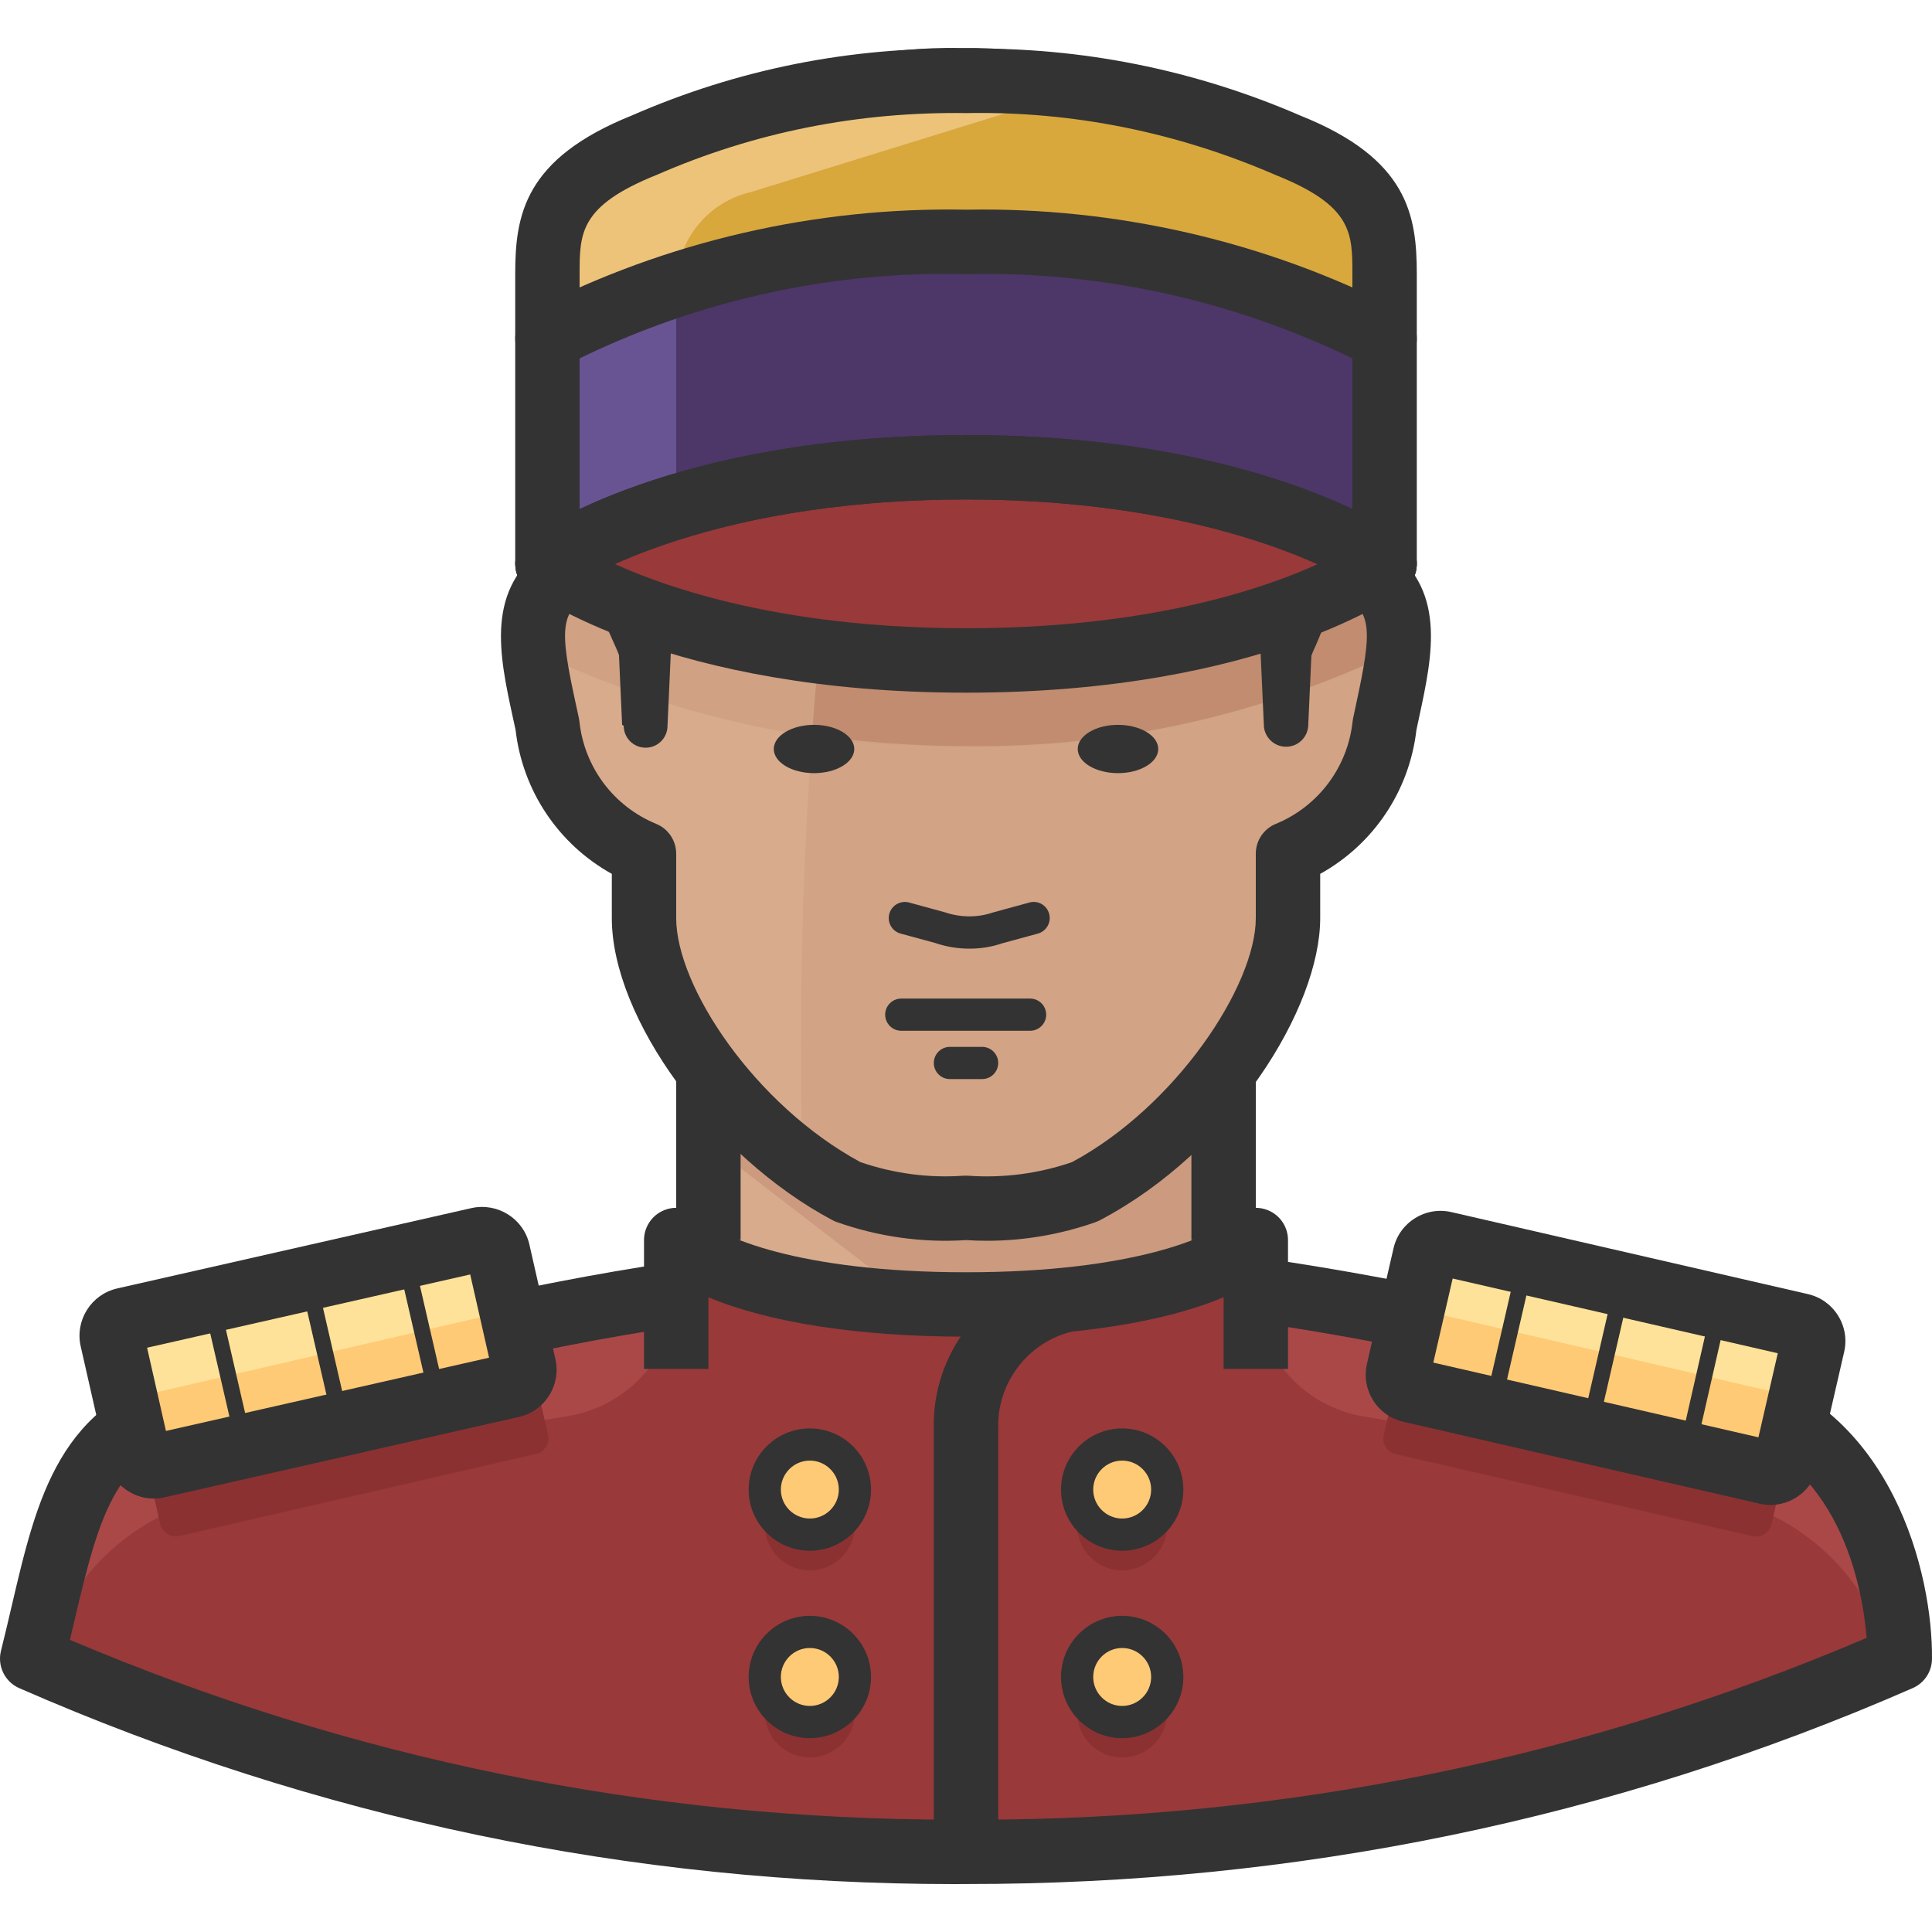 <?xml version="1.0" encoding="iso-8859-1"?>
<!-- Generator: Adobe Illustrator 19.0.0, SVG Export Plug-In . SVG Version: 6.00 Build 0)  -->
<svg version="1.1" id="Capa_1" xmlns="http://www.w3.org/2000/svg" xmlns:xlink="http://www.w3.org/1999/xlink" x="0px" y="0px"
	 viewBox="0 0 512.003 512.003" style="enable-background:new 0 0 512.003 512.003;" xml:space="preserve">
<polygon style="fill:#D8AB8D;" points="187.738,285.958 187.738,354.053 324.269,353.968 324.269,285.958 "/>
<polygon style="fill:#CC9A7F;" points="324.269,285.958 187.738,285.958 187.738,303.025 265.219,362.671 324.269,362.757 "/>
<rect x="179.205" y="285.967" style="fill:#333333;" width="17.066" height="42.666"/>
<path style="fill:#AA4848;" d="M457.984,370.351c-40.891-12.868-82.755-22.425-125.182-28.586l-153.597,1.195
	c-45.909,6.827-88.233,18.346-127.998,28.33c-32.17,8.107-34.133,34.133-42.666,68.266c78.002,34.167,162.301,51.609,247.463,51.199
	c85.153,0.358,169.444-17.075,247.463-51.199C503.466,439.556,504.063,381.957,457.984,370.351z"/>
<path style="fill:#993939;" d="M500.479,438.19c-5.99-20.232-22.212-35.797-42.666-40.959l-45.653-11.434
	c-17.066-4.156-34.133-7.654-51.199-10.496c-16.264-2.893-28.125-17.015-28.16-33.535v-13.141
	c-8.533,8.533-34.133,17.066-76.799,17.066s-68.266-8.533-76.799-17.066c0.282,4.744,0.282,9.506,0,14.25
	c-0.623,16.145-12.484,29.644-28.416,32.341c-17.066,2.79-33.791,6.255-50.175,10.411l-45.738,11.605
	C34.422,402.394,18.2,417.958,12.21,438.19c0,0.939,0,1.792-0.512,2.731c77.157,33.186,160.322,50.115,244.305,49.748
	c84.129,0.307,167.413-16.742,244.647-50.09C500.565,439.897,500.565,439.044,500.479,438.19z"/>
<g>
	<circle style="fill:#8C3131;" cx="297.389" cy="404.22" r="11.946"/>
	<circle style="fill:#8C3131;" cx="297.389" cy="453.797" r="11.946"/>
	<circle style="fill:#8C3131;" cx="214.617" cy="404.22" r="11.946"/>
	<circle style="fill:#8C3131;" cx="214.617" cy="453.797" r="11.946"/>
</g>
<path style="fill:#D8AB8D;" d="M358.402,149.427v-22.272c0-57.172-33.023-96.169-102.398-96.169s-101.972,38.997-101.972,96.169
	l-0.427,22.272c-17.066,8.533-12.885,22.442-8.533,42.666c1.613,15.215,11.443,28.322,25.6,34.133v17.066
	c0,21.333,22.954,56.063,53.93,72.532c10.069,3.55,20.753,5,31.402,4.267c10.675,0.742,21.393-0.708,31.487-4.267
	c30.975-16.298,53.844-51.199,53.844-72.532v-17.066c14.157-5.811,23.987-18.918,25.6-34.133
	C371.201,171.869,375.468,157.96,358.402,149.427z"/>
<path style="fill:#D2A385;" d="M358.402,149.427v-22.272c0-57.172-33.023-96.169-102.398-96.169c-2.987,0-5.803,0-8.533,0
	c-21.845,66.303-37.717,143.016-34.815,276.731c3.823,2.739,7.816,5.248,11.946,7.509c10.095,3.55,20.812,5,31.487,4.267
	c10.675,0.742,21.393-0.708,31.487-4.267c30.89-16.298,53.844-51.199,53.844-72.532v-17.066c14.157-5.811,23.987-18.918,25.6-34.133
	C371.287,171.869,375.468,157.96,358.402,149.427z"/>
<path style="fill:#D0A183;" d="M358.402,149.427v-22.272c0-57.172-33.023-96.169-102.398-96.169s-102.398,38.997-102.398,96.169
	v22.272c-9.045,3.729-14.174,13.363-12.202,22.954c35.609,17.211,74.708,25.975,114.259,25.6
	c39.782,0.512,79.137-8.252,114.942-25.6C372.643,162.781,367.498,153.105,358.402,149.427z"/>
<path style="fill:#C18C6F;" d="M215.215,194.738c13.397,1.963,26.914,2.961,40.447,2.987c39.782,0.512,79.137-8.252,114.942-25.6
	l0,0c1.8-9.497-3.285-18.961-12.202-22.698v-22.272c0-57.172-33.023-96.169-102.398-96.169c-2.987,0-5.803,0-8.533,0
	C229.866,83.995,219.029,139.017,215.215,194.738z"/>
<g>
	<path style="fill:#333333;" d="M261.516,328.82c-1.835,0-3.669-0.06-5.512-0.179c-11.639,0.751-23.168-0.879-34.227-4.77
		c-0.41-0.145-0.802-0.316-1.178-0.521c-31.692-16.836-58.461-53.503-58.461-80.05v-11.716
		c-14.063-7.799-23.628-21.913-25.497-38.109l-0.64-2.952c-3.738-17.118-7.603-34.764,9.165-46.045l0.333-17.485
		c0-66.38,40.277-104.54,110.505-104.54c69.469,0,110.931,39.142,110.931,104.702v17.382c16.537,11.213,12.791,28.672,9.139,45.601
		l-0.708,3.328c-1.877,16.196-11.434,30.327-25.497,38.118v11.716c0,23.833-23.466,61.695-58.401,80.084
		c-0.367,0.188-0.751,0.358-1.143,0.503C281.006,327.165,271.337,328.82,261.516,328.82z M256.003,311.566
		c0.196,0,0.393,0.009,0.589,0.017c9.344,0.657,18.602-0.555,27.477-3.592c27.494-14.745,48.733-46.762,48.733-64.69v-17.066
		c0-3.464,2.091-6.579,5.291-7.893c11.264-4.625,19.063-15.027,20.36-27.136c0.026-0.29,0.077-0.58,0.137-0.862l0.811-3.789
		c4.335-20.13,4.395-24.883-4.804-29.482c-2.901-1.451-4.727-4.412-4.727-7.637v-22.272c0-56.515-33.331-87.636-93.865-87.636
		c-60.261,0-93.438,31.121-93.438,87.636l-0.427,22.434c-0.06,3.174-1.877,6.05-4.719,7.467c-9.284,4.642-9.199,9.446-4.753,29.815
		l0.742,3.422c0.06,0.299,0.111,0.597,0.145,0.896c1.28,12.109,9.079,22.511,20.352,27.136c3.2,1.314,5.291,4.437,5.291,7.893
		v17.066c0,18.159,20.838,49.535,48.835,64.69c8.849,3.021,18.039,4.258,27.374,3.592
		C255.611,311.575,255.807,311.566,256.003,311.566z"/>
	<path style="fill:#333333;" d="M341.335,362.765h-17.066v-18.986c-15.803,6.673-39.799,10.453-68.266,10.453
		s-52.462-3.772-68.266-10.453v18.986h-17.066v-34.133c0-3.447,2.082-6.571,5.265-7.885c3.183-1.34,6.852-0.597,9.301,1.852
		c5.035,5.043,26.308,14.566,70.766,14.566c44.449,0,65.723-9.523,70.766-14.566c2.449-2.44,6.11-3.183,9.301-1.852
		c3.191,1.314,5.265,4.429,5.265,7.885V362.765z"/>
	<path style="fill:#333333;" d="M264.536,490.499H247.47V378.714c-0.555-19.78,13.167-37.725,32.639-42.427l4.002,16.58
		c-11.673,2.824-19.908,13.593-19.575,25.6V490.499z"/>
</g>
<circle style="fill:#FFCA76;" cx="297.389" cy="394.748" r="11.946"/>
<path style="fill:#333333;" d="M297.389,410.969c-8.934,0-16.204-7.279-16.204-16.204c0-8.943,7.279-16.213,16.204-16.213
	c8.943,0,16.213,7.279,16.213,16.213C313.602,403.691,306.332,410.969,297.389,410.969z M297.389,387.076
	c-4.232,0-7.671,3.447-7.671,7.68s3.439,7.671,7.671,7.671s7.68-3.439,7.68-7.671C305.069,390.524,301.622,387.076,297.389,387.076z
	"/>
<circle style="fill:#FFCA76;" cx="297.389" cy="444.411" r="11.946"/>
<path style="fill:#333333;" d="M297.389,460.633c-8.934,0-16.204-7.279-16.204-16.213s7.279-16.204,16.204-16.204
	c8.943,0,16.213,7.279,16.213,16.204C313.602,453.362,306.332,460.633,297.389,460.633z M297.389,436.74
	c-4.232,0-7.671,3.439-7.671,7.671c0,4.232,3.439,7.68,7.671,7.68s7.68-3.447,7.68-7.68S301.622,436.74,297.389,436.74z"/>
<circle style="fill:#FFCA76;" cx="214.617" cy="394.748" r="11.946"/>
<path style="fill:#333333;" d="M214.617,410.969c-8.943,0-16.213-7.279-16.213-16.204c0-8.943,7.27-16.213,16.213-16.213
	c8.943,0,16.213,7.279,16.213,16.213C230.83,403.691,223.56,410.969,214.617,410.969z M214.617,387.076
	c-4.232,0-7.68,3.447-7.68,7.68s3.447,7.671,7.68,7.671s7.68-3.439,7.68-7.671C222.297,390.524,218.85,387.076,214.617,387.076z"/>
<circle style="fill:#FFCA76;" cx="214.617" cy="444.411" r="11.946"/>
<g>
	<path style="fill:#333333;" d="M214.617,460.633c-8.943,0-16.213-7.279-16.213-16.213s7.27-16.204,16.213-16.204
		c8.943,0,16.213,7.279,16.213,16.204C230.83,453.362,223.56,460.633,214.617,460.633z M214.617,436.74
		c-4.232,0-7.68,3.439-7.68,7.671c0,4.232,3.447,7.68,7.68,7.68s7.68-3.447,7.68-7.68S218.85,436.74,214.617,436.74z"/>
	<path style="fill:#333333;" d="M337.41,183.56c0.529-5.342,1.852-10.581,3.925-15.53c1.707-4.693,3.669-9.301,5.632-13.824
		l6.144-13.312c1.997-3.976,3.379-8.235,4.096-12.629c2.517-18.056-1.058-36.428-10.154-52.223
		c-8.917-15.761-22.553-28.33-38.997-35.925c-16.751-7.262-34.918-10.701-53.162-10.069c-18.287-0.196-36.42,3.294-53.332,10.24
		c-34.175,14.814-53.571,51.276-46.762,87.892c0.922,4.378,2.381,8.619,4.352,12.629l6.144,13.397
		c1.963,4.523,3.84,9.045,5.547,13.824c2.057,4.949,3.319,10.189,3.755,15.53c0.094,2.167-1.579,4.002-3.746,4.096h-0.009
		c-2.091,0.094-3.874-1.493-4.011-3.584v-0.512c-0.734-4.301-2.022-8.491-3.84-12.458c-1.877-4.352-3.925-8.533-6.059-12.97
		l-6.656-12.8c-2.568-4.625-4.54-9.557-5.888-14.677c-10.12-42.529,10.863-86.347,50.346-105.129
		c18.799-8.84,39.389-13.218,60.159-12.8c20.676-0.282,41.13,4.275,59.732,13.312c18.978,9.395,34.397,24.695,43.946,43.605
		c9.719,18.705,12.732,40.183,8.533,60.842c-1.237,5.163-3.191,10.137-5.803,14.762l-6.656,12.885
		c-2.133,4.267-4.181,8.533-5.973,12.97c-1.869,3.951-3.166,8.141-3.84,12.458v0.512c-0.179,2.133-2.039,3.729-4.181,3.584
		C338.69,187.314,337.299,185.557,337.41,183.56z"/>
	<path style="fill:#333333;" d="M164.869,192.093l-1.024-22.698v-2.816c-0.026-1.519,0.119-3.038,0.427-4.523
		c0.58-2.586,1.562-5.06,2.901-7.339c1.928-2.978,3.635-6.084,5.12-9.301c1.161-2.5,1.886-5.188,2.133-7.936
		c0.017-0.939-0.162-1.86-0.512-2.731l-1.707-5.035c-1.451-4.386-2.312-8.951-2.56-13.568c-0.341-4.318-0.341-8.653,0-12.97
		c0.427-5.043,1.792-9.958,4.011-14.506c3.08-6.041,8.516-10.547,15.018-12.458c5.47-1.323,11.17-1.323,16.64,0
		c4.335,0.913,8.584,2.167,12.714,3.755c7.68,2.987,14.677,6.229,21.333,9.045c5.214,2.432,10.769,4.07,16.469,4.864
		c5.649-0.998,11.136-2.773,16.298-5.291c6.571-2.987,13.568-6.059,21.333-9.045c4.164-1.587,8.439-2.842,12.8-3.755
		c5.606-1.357,11.46-1.357,17.066,0c6.562,1.946,12.023,6.519,15.104,12.629c2.244,4.599,3.635,9.574,4.096,14.677
		c0.299,4.318,0.299,8.653,0,12.97c-0.213,4.642-1.041,9.233-2.475,13.653l-1.792,4.949c-0.35,0.87-0.529,1.792-0.512,2.731
		c0.179,2.748,0.879,5.444,2.048,7.936c1.502,3.183,3.217,6.255,5.12,9.216c1.297,2.295,2.253,4.762,2.816,7.339
		c0.213,1.527,0.213,3.08,0,4.608v2.816l-1.024,22.698c0,3.251-2.637,5.888-5.888,5.888s-5.888-2.637-5.888-5.888l-1.024-22.698
		v-2.816c0.051-0.341,0.051-0.683,0-1.024c-0.503-1.05-1.101-2.048-1.792-2.987c-2.594-3.14-4.932-6.477-6.997-9.984
		c-2.475-4.181-4.156-8.781-4.949-13.568c-0.478-2.824-0.478-5.709,0-8.533l1.365-5.973c0.657-2.79,0.922-5.666,0.768-8.533
		c-0.111-3.26-0.452-6.511-1.024-9.728c-0.427-2.44-1.289-4.787-2.56-6.912c-1.109-1.451-1.28-1.195-1.877-1.365
		c-5.077,0.333-10.026,1.758-14.506,4.181c-6.229,2.816-12.714,6.571-19.968,9.813c-8.286,4.506-17.467,7.125-26.88,7.68
		c-9.387-0.683-18.5-3.422-26.709-8.021c-7.168-3.499-13.738-7.083-19.968-9.899c-4.548-2.458-9.6-3.823-14.762-4.011
		c-0.768,0-0.939,0-1.963,1.451c-1.288,2.184-2.159,4.582-2.56,7.083c-0.452,3.362-0.649,6.758-0.597,10.154
		c-0.145,2.867,0.111,5.743,0.768,8.533l1.451,5.888c0.623,2.799,0.759,5.683,0.427,8.533c-0.691,4.804-2.347,9.421-4.864,13.568
		c-2.091,3.464-4.429,6.775-6.997,9.898c-0.708,0.93-1.306,1.929-1.792,2.987c-0.043,0.367-0.043,0.742,0,1.109v2.816l-1.024,22.698
		c0,3.208-2.594,5.803-5.803,5.803c-3.208,0-5.803-2.594-5.803-5.803L164.869,192.093z"/>
	<ellipse style="fill:#333333;" cx="215.727" cy="198.493" rx="10.666" ry="6.4"/>
	<ellipse style="fill:#333333;" cx="296.28" cy="198.493" rx="10.666" ry="6.4"/>
	<path style="fill:#333333;" d="M272.984,273.167h-34.133c-2.355,0-4.267-1.911-4.267-4.267s1.911-4.267,4.267-4.267h34.133
		c2.355,0,4.267,1.911,4.267,4.267S275.348,273.167,272.984,273.167z"/>
	<path style="fill:#333333;" d="M260.27,285.967h-8.533c-2.355,0-4.267-1.911-4.267-4.267s1.911-4.267,4.267-4.267h8.533
		c2.355,0,4.267,1.911,4.267,4.267S262.634,285.967,260.27,285.967z"/>
	<path style="fill:#333333;" d="M256.916,251.407c-3.063,0-6.169-0.503-9.122-1.519l-9.122-2.475
		c-2.278-0.623-3.618-2.97-2.995-5.239c0.614-2.278,2.987-3.61,5.239-2.995l9.387,2.56c4.318,1.468,8.781,1.468,12.851,0.077
		l9.643-2.637c2.313-0.64,4.625,0.725,5.239,2.995s-0.725,4.616-2.995,5.239l-9.387,2.56
		C262.898,250.929,259.929,251.407,256.916,251.407z"/>
	<path style="fill:#333333;" d="M341.335,183.56c0-8.96,12.458-33.365,17.066-42.666c17.066-34.133-4.352-119.465-102.398-119.465
		c-104.788,0-119.465,85.332-102.398,119.465c4.608,9.301,17.066,33.706,17.066,42.666v-17.066c0-6.315,5.547-11.093,8.533-17.066
		c8.533-17.066,0-17.066,0-34.133c0-59.732,51.199-8.533,76.799-8.533s76.799-51.199,76.799,8.533c0,17.066-8.533,17.066,0,34.133
		c2.987,5.888,8.533,10.837,8.533,17.066V183.56z"/>
</g>
<g>
	<path style="fill:#4D3668;" d="M145.072,149.427V68.02c-0.017-12.476,8.124-23.492,20.053-27.136l45.994-14.165
		c29.252-8.943,60.517-8.943,89.769,0l45.994,14.165c11.929,3.644,20.07,14.66,20.053,27.136v81.407c0,0-34.133,25.6-110.931,25.6
		S145.072,149.427,145.072,149.427z"/>
	<path style="fill:#4D3668;" d="M256.003,64.095c-38.527-0.828-76.662,7.97-110.931,25.6v59.732c0,0,34.901-25.6,110.931-25.6
		s110.931,25.6,110.931,25.6V89.695C332.665,72.074,294.539,63.267,256.003,64.095z"/>
</g>
<path style="fill:#695493;" d="M179.205,78.09c0-0.853,0-1.707,0-2.56c-11.844,3.507-23.287,8.26-34.133,14.165v59.732
	c10.556-6.724,22.058-11.81,34.133-15.104V78.09z"/>
<path style="fill:#D8A83D;" d="M145.072,98.228c32.486-22.715,71.295-34.653,110.931-34.133
	c39.637-0.521,78.446,11.417,110.931,34.133V68.02c0.017-12.476-8.124-23.492-20.053-27.136L300.888,26.72
	c-29.252-8.943-60.517-8.943-89.769,0l-45.994,14.165c-11.929,3.644-20.07,14.669-20.053,27.136V98.228z"/>
<path style="fill:#EDC37A;" d="M211.119,26.72l-45.994,14.165c-11.929,3.644-20.07,14.669-20.053,27.136v21.674l34.133-14.165
	c0.137-11.827,8.354-22.024,19.882-24.661l88.745-27.477C262.395,17.99,235.993,19.134,211.119,26.72z"/>
<path id="SVGCleanerId_0" style="fill:#993939;" d="M366.935,149.427c0,0-34.133,25.6-110.931,25.6s-110.931-25.6-110.931-25.6
	s34.901-25.6,110.931-25.6S366.935,149.427,366.935,149.427z"/>
<g>
	<path id="SVGCleanerId_0_1_" style="fill:#993939;" d="M366.935,149.427c0,0-34.133,25.6-110.931,25.6s-110.931-25.6-110.931-25.6
		s34.901-25.6,110.931-25.6S366.935,149.427,366.935,149.427z"/>
</g>
<path id="SVGCleanerId_1" style="fill:#333333;" d="M366.926,157.969c-1.749,0-3.516-0.538-5.043-1.655
	c-0.299-0.213-34.099-23.944-105.88-23.944s-105.581,23.731-105.914,23.97c-3.806,2.748-9.131,1.911-11.904-1.903
	c-2.765-3.797-1.946-9.105,1.843-11.887c1.519-1.109,38.041-27.255,115.975-27.255s114.464,26.137,115.983,27.255
	c3.797,2.79,4.616,8.124,1.835,11.921C372.149,156.757,369.554,157.969,366.926,157.969z"/>
<path style="fill:#333333;" d="M145.08,98.236c-3.098,0-6.084-1.69-7.595-4.625c-2.159-4.19-0.512-9.335,3.686-11.494
	c35.421-18.218,75.177-27.34,115.019-26.547c39.457-0.725,79.231,8.32,114.652,26.547c4.19,2.15,5.845,7.296,3.695,11.494
	c-2.15,4.19-7.296,5.845-11.494,3.686c-32.913-16.921-69.853-25.54-106.844-24.652c-37.486-0.964-74.316,7.714-107.22,24.644
	C147.726,97.929,146.394,98.236,145.08,98.236z"/>
<g>
	<path id="SVGCleanerId_1_1_" style="fill:#333333;" d="M366.926,157.969c-1.749,0-3.516-0.538-5.043-1.655
		c-0.299-0.213-34.099-23.944-105.88-23.944s-105.581,23.731-105.914,23.97c-3.806,2.748-9.131,1.911-11.904-1.903
		c-2.765-3.797-1.946-9.105,1.843-11.887c1.519-1.109,38.041-27.255,115.975-27.255s114.464,26.137,115.983,27.255
		c3.797,2.79,4.616,8.124,1.835,11.921C372.149,156.757,369.554,157.969,366.926,157.969z"/>
</g>
<g>
	<rect x="315.736" y="285.967" style="fill:#333333;" width="17.066" height="42.666"/>
	<path style="fill:#333333;" d="M252.931,499.305c-85.759,0-169.136-17.467-247.821-51.924c-3.814-1.664-5.862-5.854-4.855-9.881
		c1.015-4.045,1.929-7.979,2.816-11.767c6.809-29.132,12.689-54.297,46.045-62.71l16.495-4.173
		c35.549-9.037,72.302-18.372,112.339-24.328l2.509,16.887c-39.184,5.828-75.519,15.061-110.641,23.987l-16.529,4.181
		c-22.28,5.615-26.624,20.207-33.595,50.039c-0.375,1.63-0.768,3.285-1.161,4.966c74.563,31.633,153.401,47.658,234.484,47.658
		c1.843,0.009,3.695,0,5.555,0c81.722,0,161.081-16.196,236.113-48.178c-1.118-13.423-7.074-47.445-38.783-55.432
		c-40.806-12.825-82.473-22.34-124.32-28.416l2.449-16.887c42.76,6.204,85.323,15.923,126.513,28.885
		c41.13,10.351,51.694,55.193,51.455,77.439c-0.034,3.362-2.031,6.383-5.12,7.723c-79.589,34.815-163.863,51.993-250.918,51.916
		C254.962,499.305,253.938,499.305,252.931,499.305z"/>
</g>
<path style="fill:#8C3131;" d="M38.62,368.133l94.471-21.726c2.295-0.529,4.582,0.905,5.111,3.2l7.04,30.6
	c0.529,2.295-0.905,4.582-3.2,5.111l-94.471,21.734c-2.295,0.529-4.582-0.905-5.111-3.2l-7.04-30.6
	C34.891,370.957,36.325,368.662,38.62,368.133z"/>
<path style="fill:#FFE299;" d="M32.929,349.786l93.95-21.307c2.295-0.521,4.582,0.922,5.103,3.217l6.886,30.378
	c0.521,2.295-0.922,4.582-3.217,5.103l-93.95,21.307c-2.295,0.521-4.582-0.922-5.103-3.217l-6.886-30.378
	C29.191,352.594,30.625,350.315,32.929,349.786z"/>
<path style="fill:#FFCA76;" d="M34.738,370.522l3.669,14.933c0.794,3.081,3.891,4.966,6.997,4.267l91.134-20.906
	c3.123-0.794,5.018-3.951,4.267-7.083l-3.243-15.018L34.738,370.522z"/>
<g>
	<path style="fill:#333333;" d="M40.736,397.137c-2.381,0-4.727-0.674-6.792-1.971c-2.893-1.826-4.907-4.668-5.666-8.004
		l-6.895-30.37c-1.553-6.878,2.773-13.756,9.634-15.326c0.009,0,0.009-0.009,0.017-0.009l93.95-21.307
		c6.878-1.502,13.756,2.782,15.309,9.66l6.895,30.37c1.562,6.878-2.765,13.747-9.634,15.317l-93.959,21.316
		C42.639,397.026,41.684,397.137,40.736,397.137z M38.979,357.159l5,22.058l85.631-19.413l-5-22.058L38.979,357.159z
		 M34.831,358.106L34.831,358.106L34.831,358.106z"/>
	<polygon style="fill:#333333;" points="62.616,383.296 54.765,349.249 58.921,348.276 66.771,382.323 	"/>
	<polygon style="fill:#333333;" points="88.292,377.323 80.441,343.276 84.606,342.311 92.456,376.35 	"/>
	<polygon style="fill:#333333;" points="113.985,371.435 106.135,337.388 110.291,336.423 118.141,370.471 	"/>
</g>
<path style="fill:#8C3131;" d="M366.704,380.258l7.04-30.6c0.529-2.295,2.816-3.729,5.111-3.2l94.471,21.726
	c2.295,0.529,3.729,2.816,3.2,5.111l-7.04,30.6c-0.529,2.295-2.816,3.729-5.111,3.2l-94.471-21.725
	C367.609,384.849,366.175,382.554,366.704,380.258z"/>
<path style="fill:#FFE299;" d="M370.57,363.346l7.04-30.6c0.529-2.295,2.816-3.729,5.111-3.2l94.471,21.725
	c2.295,0.529,3.729,2.816,3.2,5.111l-7.04,30.6c-0.529,2.295-2.816,3.729-5.111,3.2l-94.471-21.717
	C371.474,367.936,370.041,365.641,370.57,363.346z"/>
<path style="fill:#FFCA76;" d="M477.184,370.522l-3.584,14.933c-0.836,3.089-3.959,4.975-7.083,4.267l-91.049-20.906
	c-3.123-0.794-5.018-3.951-4.267-7.083l3.413-15.018L477.184,370.522z"/>
<g>
	<path style="fill:#333333;" d="M469.205,398.827c-0.939,0-1.903-0.102-2.859-0.324l-94.479-21.725
		c-3.319-0.759-6.161-2.773-7.979-5.675c-1.818-2.901-2.398-6.323-1.63-9.66c0,0,0-0.009,0-0.017l7.04-30.6
		c0.759-3.328,2.773-6.161,5.683-7.979c2.91-1.826,6.366-2.389,9.677-1.621l94.454,21.725c3.319,0.759,6.161,2.773,7.979,5.675
		c1.818,2.893,2.398,6.323,1.63,9.66l-7.04,30.617C480.315,394.807,475.033,398.827,469.205,398.827z M379.845,361.101l86.16,19.806
		l5.128-22.28l-86.16-19.806L379.845,361.101z M378.89,365.249C378.89,365.24,378.898,365.24,378.89,365.249L378.89,365.249z
		 M375.681,360.146h0.017C375.69,360.146,375.681,360.146,375.681,360.146z M475.281,359.582L475.281,359.582L475.281,359.582z
		 M385.93,334.648v0.017C385.93,334.657,385.93,334.648,385.93,334.648z"/>
	
		<rect x="433.754" y="363.645" transform="matrix(-0.222 0.975 -0.975 -0.222 908.152 7.167)" style="fill:#333333;" width="34.927" height="4.275"/>
	<polygon style="fill:#333333;" points="423.706,377.323 419.559,376.35 427.409,342.311 431.557,343.276 	"/>
	<polygon style="fill:#333333;" points="398.03,371.435 393.874,370.471 401.725,336.423 405.88,337.388 	"/>
	<path style="fill:#333333;" d="M256.003,183.568c-78.736,0-114.567-26.188-116.051-27.306c-2.15-1.604-3.413-4.139-3.413-6.827
		V72.637c0-15.616,2.364-30.583,30.95-42.052c27.972-12.237,57.864-18.201,88.66-17.681c30.267-0.444,60.347,5.53,88.575,17.775
		c28.381,11.375,30.745,26.333,30.745,41.958v76.799c0,2.688-1.263,5.214-3.413,6.827
		C370.57,157.371,334.748,183.568,256.003,183.568z M153.605,144.742c10.129,5.871,43.05,21.751,102.398,21.751
		c59.801,0,92.355-15.829,102.398-21.717v-72.14c0-10.897,0-18.09-20.241-26.214c-26.205-11.366-53.827-16.981-82.03-16.452
		c-28.526-0.418-56.089,5.009-82.038,16.35c-20.488,8.217-20.488,15.419-20.488,26.316V144.742z"/>
</g>
<g>
</g>
<g>
</g>
<g>
</g>
<g>
</g>
<g>
</g>
<g>
</g>
<g>
</g>
<g>
</g>
<g>
</g>
<g>
</g>
<g>
</g>
<g>
</g>
<g>
</g>
<g>
</g>
<g>
</g>
</svg>
